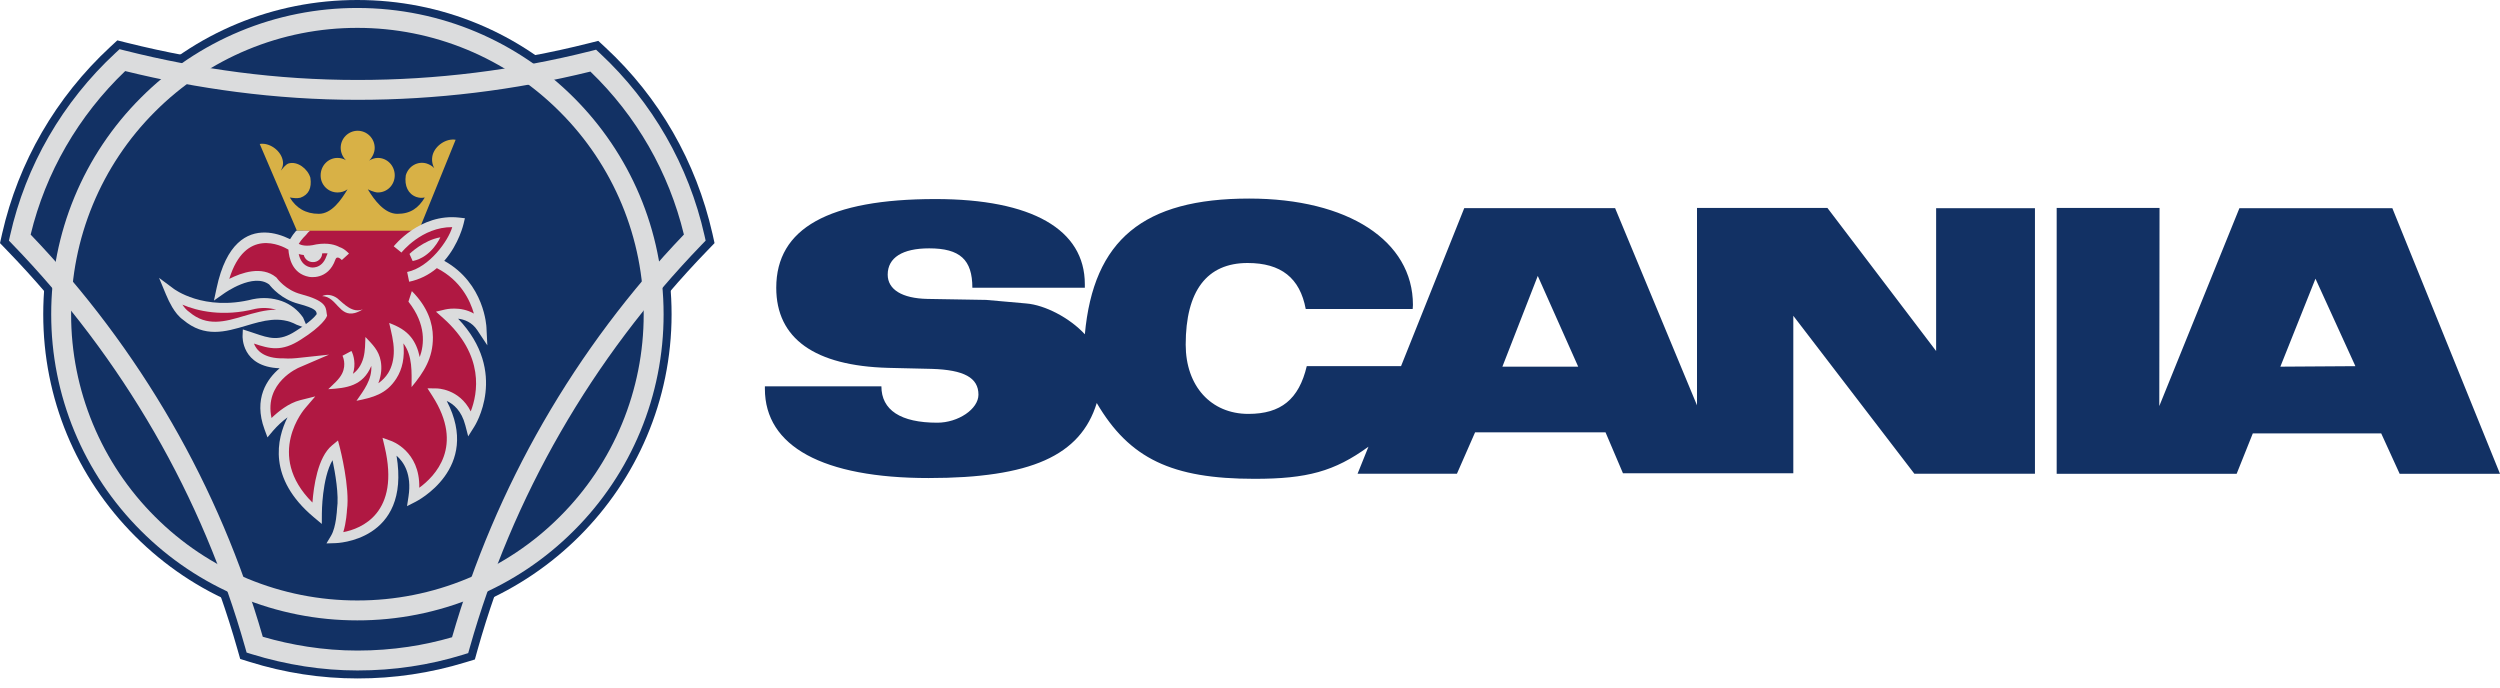 <?xml version="1.0" encoding="UTF-8"?> <svg xmlns="http://www.w3.org/2000/svg" width="200" height="55" viewBox="0 0 200 55" fill="none"> <path fill-rule="evenodd" clip-rule="evenodd" d="M28.603 5.738C34.869 5.738 41.093 4.979 47.103 3.46L47.863 3.269L48.432 3.796C52.734 7.783 55.687 12.93 56.995 18.689L57.163 19.448L56.615 20.017C47.925 28.983 41.555 40.056 38.201 51.997L37.99 52.757L37.231 52.988C34.435 53.845 31.527 54.279 28.602 54.275C25.691 54.275 22.781 53.833 19.955 52.946L19.216 52.715L19.006 51.978C15.63 40.056 9.26 29.006 0.549 20.018L0 19.449L0.17 18.69C1.477 12.953 4.471 7.785 8.817 3.755L9.387 3.229L10.146 3.419C16.306 4.957 22.507 5.738 28.603 5.738Z" fill="#123164"></path> <path fill-rule="evenodd" clip-rule="evenodd" d="M3.459 25.144C3.459 18.415 6.075 12.108 10.821 7.363C15.568 2.617 21.874 0 28.583 0C35.312 0 41.62 2.616 46.365 7.363C51.111 12.108 53.727 18.415 53.727 25.144C53.727 38.983 42.441 50.267 28.583 50.267C21.874 50.267 15.568 47.651 10.821 42.906C6.075 38.158 3.459 31.852 3.459 25.144Z" fill="#123164"></path> <path d="M10.015 5.686C8.159 7.46 6.564 9.489 5.278 11.711C4.003 13.915 3.051 16.291 2.452 18.767C6.799 23.303 10.584 28.345 13.726 33.785C16.845 39.186 19.295 44.947 21.022 50.941C22.178 51.279 23.373 51.547 24.601 51.736C25.905 51.937 27.241 52.045 28.603 52.045C29.992 52.045 31.346 51.942 32.663 51.746C33.846 51.57 35.016 51.314 36.164 50.98C37.895 44.969 40.348 39.191 43.468 33.77C46.599 28.334 50.375 23.296 54.712 18.764C53.512 13.794 50.917 9.271 47.232 5.726C41.136 7.227 34.881 7.986 28.603 7.986C25.327 7.986 22.096 7.767 18.915 7.355C15.919 6.967 12.948 6.41 10.015 5.686ZM3.904 10.914C5.341 8.431 7.142 6.178 9.247 4.229L9.565 3.934L9.98 4.039C12.988 4.8 16.037 5.383 19.114 5.784C22.202 6.185 25.363 6.397 28.603 6.397C34.897 6.398 41.167 5.62 47.27 4.081L47.686 3.975L48.004 4.271C52.192 8.172 55.103 13.248 56.358 18.832L56.452 19.25L56.154 19.557C51.783 24.077 47.986 29.119 44.848 34.567C41.719 40 39.276 45.799 37.574 51.833L37.457 52.248L37.043 52.377C35.685 52.797 34.298 53.112 32.894 53.321C31.494 53.531 30.062 53.637 28.603 53.637C27.164 53.637 25.747 53.523 24.364 53.31C22.936 53.088 21.526 52.762 20.145 52.335L19.729 52.206L19.612 51.791C17.914 45.775 15.474 39.993 12.346 34.581C9.197 29.128 5.389 24.082 1.009 19.557L0.714 19.25L0.808 18.832C1.432 16.051 2.476 13.381 3.904 10.914Z" fill="#DBDCDD"></path> <path d="M4.097 25.144C4.092 21.926 4.724 18.74 5.955 15.767C7.185 12.794 8.991 10.093 11.268 7.82C13.538 5.541 16.237 3.733 19.208 2.501C22.179 1.268 25.365 0.635 28.582 0.638C35.35 0.638 41.477 3.38 45.912 7.815C50.347 12.249 53.088 18.375 53.088 25.144C53.092 28.361 52.459 31.546 51.226 34.518C49.994 37.489 48.186 40.187 45.906 42.457C43.633 44.735 40.933 46.541 37.96 47.772C34.987 49.003 31.799 49.635 28.582 49.63C25.366 49.633 22.18 49.001 19.209 47.77C16.238 46.539 13.54 44.732 11.269 42.455C8.992 40.184 7.187 37.486 5.956 34.515C4.725 31.544 4.093 28.36 4.097 25.144ZM12.394 8.939C10.264 11.066 8.576 13.592 7.426 16.373C6.275 19.154 5.685 22.134 5.69 25.144C5.686 28.151 6.277 31.129 7.428 33.907C8.578 36.684 10.267 39.207 12.396 41.331C14.519 43.459 17.042 45.148 19.82 46.299C22.597 47.45 25.575 48.04 28.582 48.037C31.591 48.041 34.571 47.451 37.352 46.301C40.133 45.151 42.659 43.462 44.785 41.333C46.916 39.21 48.605 36.687 49.757 33.908C50.908 31.13 51.499 28.151 51.495 25.144C51.499 22.134 50.909 19.153 49.757 16.372C48.606 13.592 46.916 11.066 44.785 8.94C42.66 6.809 40.134 5.12 37.353 3.968C34.572 2.817 31.591 2.226 28.582 2.23C25.574 2.227 22.596 2.817 19.818 3.969C17.04 5.12 14.517 6.809 12.394 8.939Z" fill="#DBDCDD"></path> <path d="M20.26 23.932C21.018 23.776 21.805 23.829 22.537 24.085C23.232 24.334 23.831 24.796 24.248 25.406L24.634 26.31L23.732 25.979C22.391 25.254 21.04 25.655 19.713 26.05C18.027 26.55 16.372 27.042 14.647 25.583C14.296 25.335 14.008 24.959 13.779 24.576C13.589 24.251 13.422 23.914 13.28 23.565L12.725 22.231L13.885 23.093C13.891 23.099 16.287 24.941 20.238 23.934L20.26 23.932Z" fill="#DBDCDD"></path> <path fill-rule="evenodd" clip-rule="evenodd" d="M28.055 17.34C26.367 17.34 24.806 17.656 24.195 18.521C24.195 18.521 23.519 19.153 23.392 19.702C23.392 19.702 19.069 16.769 17.718 23.14C17.718 23.14 20.335 21.262 21.832 22.485C21.832 22.485 22.591 23.562 23.984 23.919C25.882 24.427 25.672 24.806 25.756 25.206C25.756 25.206 25.503 25.797 23.858 26.83C22.234 27.884 21.305 27.378 19.808 26.894C19.808 26.894 19.703 29.108 22.677 29.066C22.677 29.066 23.163 29.108 23.752 29.046C23.752 29.046 20.187 30.541 21.538 34.214C21.538 34.214 22.761 32.735 24.112 32.397C24.112 32.397 20.25 36.784 25.357 41.068C25.357 41.068 25.357 37.145 26.812 35.942C26.812 35.942 27.613 39.062 27.36 40.772C27.36 40.772 27.296 42.269 26.831 43.05C26.831 43.05 32.886 42.924 31.156 35.646C31.156 35.646 33.582 36.469 33.076 39.781C33.076 39.781 38.517 37.06 34.932 31.47C34.932 31.47 36.978 31.47 37.611 33.916C37.611 33.916 40.522 29.423 35.712 25.14C35.712 25.14 37.526 24.698 38.517 26.195C38.517 26.195 38.391 22.778 35.164 21.112C34.426 20.71 35.586 19.529 35.29 18.876L28.055 17.34Z" fill="#B01842"></path> <path fill-rule="evenodd" clip-rule="evenodd" d="M31.81 19.955C31.81 19.955 33.772 17.465 36.703 17.803C36.703 17.803 35.882 21.474 32.653 22.149L31.81 19.955Z" fill="#B01842"></path> <path fill-rule="evenodd" clip-rule="evenodd" d="M32.759 20.314C32.759 20.314 33.877 19.217 35.227 18.985C35.227 18.985 34.553 20.568 33.013 20.883L32.759 20.314ZM26.978 23.857C26.621 23.605 26.155 23.499 25.775 23.688C26.936 23.73 27.126 25.376 28.392 25.039C28.624 24.975 28.834 24.871 29.024 24.743C28.203 25.08 27.527 24.321 26.978 23.857ZM33.579 28.566C33.434 27.885 33.202 27.372 32.876 26.968C32.458 26.449 31.883 26.113 31.134 25.84C31.3 26.567 31.5 27.292 31.505 28.043C31.51 28.743 31.358 29.348 31.05 29.848C30.847 30.169 30.581 30.445 30.267 30.66C30.529 29.964 30.546 29.372 30.462 28.901C30.306 28.024 29.804 27.565 29.235 26.959C29.211 27.499 29.219 28.052 29.084 28.582C28.909 29.251 28.576 29.657 28.235 29.904C28.48 29.148 28.304 28.437 28.117 28.078L27.4 28.458C27.412 28.491 27.733 29.138 27.371 29.878C27.13 30.369 26.642 30.754 26.261 31.135C27.712 31.049 29.028 30.895 29.704 29.275C29.771 30.359 29.107 31.226 28.518 32.064C29.815 31.803 30.904 31.541 31.703 30.29C32.202 29.518 32.383 28.581 32.272 27.468C33.02 28.472 32.926 29.779 32.926 30.966C33.911 29.772 34.644 28.648 34.632 26.971C34.624 25.857 34.224 24.563 32.948 23.288L32.674 24.132C34.112 25.957 33.944 27.57 33.579 28.566Z" fill="#DBDCDD"></path> <path d="M22.095 24.775C21.552 24.62 20.98 24.598 20.426 24.708C17.799 25.376 15.774 24.872 14.59 24.373C14.745 24.602 14.922 24.808 15.117 24.942L15.136 24.956L15.149 24.965C16.553 26.159 18.008 25.727 19.49 25.286C20.344 25.035 21.206 24.779 22.095 24.775Z" fill="#B01842"></path> <path fill-rule="evenodd" clip-rule="evenodd" d="M29.425 15.146C29.932 15.989 30.754 17.107 31.788 17.107C32.842 17.107 33.476 16.643 33.983 15.8C33.687 15.842 33.603 15.842 33.308 15.758C32.653 15.524 32.337 14.871 32.463 14.028C32.675 13.291 33.412 12.867 34.13 13.079C34.383 13.163 34.595 13.291 34.743 13.458C34.564 13.129 34.518 12.744 34.615 12.383C34.826 11.645 35.691 11.053 36.451 11.18L33.498 18.457H23.752L20.778 11.517C21.517 11.39 22.382 11.981 22.592 12.719C22.698 13.077 22.634 13.352 22.466 13.647C22.614 13.478 22.846 13.162 23.078 13.078C23.795 12.867 24.618 13.5 24.83 14.217C24.956 15.06 24.682 15.587 24.027 15.819C23.732 15.884 23.479 15.841 23.184 15.799C23.691 16.642 24.45 17.106 25.505 17.106C26.538 17.106 27.297 15.989 27.804 15.144C27.571 15.312 27.29 15.4 27.002 15.397C26.823 15.397 26.646 15.361 26.48 15.292C26.315 15.223 26.165 15.122 26.04 14.994C25.914 14.867 25.815 14.715 25.748 14.549C25.681 14.383 25.649 14.205 25.651 14.026C25.651 13.266 26.243 12.633 27.002 12.633C27.234 12.633 27.488 12.697 27.677 12.823C27.412 12.56 27.26 12.205 27.255 11.832C27.253 11.471 27.394 11.125 27.647 10.868C27.9 10.611 28.244 10.465 28.604 10.46C29.363 10.46 29.976 11.073 29.976 11.832C29.976 12.211 29.786 12.591 29.533 12.845C29.745 12.718 29.976 12.633 30.228 12.633C30.988 12.633 31.579 13.266 31.579 14.026C31.579 14.785 30.988 15.397 30.228 15.397C29.932 15.398 29.425 15.146 29.425 15.146Z" fill="#D8B146"></path> <path d="M26.208 20.271C26.064 20.259 25.92 20.259 25.777 20.27C25.771 20.46 25.69 20.64 25.552 20.771C25.413 20.901 25.229 20.972 25.039 20.967C24.87 20.971 24.704 20.917 24.57 20.815C24.436 20.712 24.34 20.566 24.299 20.402C24.163 20.387 24.029 20.361 23.898 20.322C23.991 20.757 24.235 21.272 24.857 21.39C24.859 21.391 25.736 21.576 26.111 20.503L26.112 20.499C26.141 20.414 26.173 20.339 26.208 20.271ZM24.802 18.459C24.694 18.542 24.599 18.64 24.519 18.751L24.497 18.781L24.469 18.809C24.468 18.81 24.1 19.156 23.898 19.511C24.102 19.62 24.525 19.744 25.261 19.56L25.291 19.553C26.26 19.389 26.867 19.606 27.157 19.765C27.569 19.89 27.916 20.285 27.918 20.286L27.346 20.805C27.345 20.803 26.97 20.383 26.835 20.76H26.834C26.238 22.466 24.718 22.148 24.714 22.146C23.36 21.891 23.113 20.593 23.074 19.969C22.503 19.633 19.619 18.177 18.342 22.309C19.323 21.811 20.942 21.246 22.083 22.177L22.127 22.215L22.153 22.251C22.155 22.253 22.833 23.213 24.081 23.535L24.083 23.536C26.011 24.05 26.07 24.53 26.127 25.014C26.132 25.057 26.137 25.101 26.143 25.127L26.169 25.248L26.12 25.362C26.12 25.365 25.817 26.068 24.069 27.167C22.529 28.165 21.573 27.907 20.314 27.485C20.516 28.005 21.081 28.692 22.671 28.669H22.698C22.7 28.669 23.167 28.709 23.709 28.651L26.324 28.371L23.908 29.411C23.9 29.416 21.105 30.589 21.723 33.441C22.234 32.945 23.09 32.245 24.014 32.014L25.222 31.711L24.412 32.658C24.403 32.669 21.143 36.375 24.996 40.204C25.09 38.926 25.417 36.578 26.557 35.636L27.039 35.238L27.196 35.842C27.198 35.851 28.008 39.007 27.758 40.798C27.752 40.91 27.702 41.794 27.463 42.572C28.878 42.299 32.041 41.087 30.77 35.737L30.601 35.024L31.29 35.273C31.297 35.275 33.607 36.059 33.542 39.02C34.787 38.116 37.171 35.7 34.597 31.688L34.197 31.064L34.935 31.075C34.942 31.075 36.735 31.075 37.659 32.913C38.208 31.506 38.81 28.434 35.447 25.441L34.877 24.934L35.619 24.757C35.624 24.756 36.83 24.461 37.912 25.087C37.606 24.016 36.848 22.432 34.981 21.468L34.974 21.464C34.965 21.459 34.957 21.455 34.949 21.45C34.313 21.993 33.551 22.368 32.733 22.539L32.572 21.759C34.367 21.384 35.877 19.235 36.179 18.17C33.732 18.155 32.122 20.198 32.117 20.204L31.498 19.705C31.505 19.697 33.596 17.045 36.747 17.408L37.192 17.459L37.089 17.894C37.088 17.901 36.725 19.52 35.541 20.867C38.785 22.674 38.913 26.169 38.915 26.179L38.987 27.629L38.185 26.417C37.757 25.771 37.144 25.553 36.648 25.495C40.749 29.8 37.954 34.117 37.945 34.13L37.455 34.909L37.225 34.02C36.923 32.851 36.273 32.32 35.74 32.075C38.557 37.488 33.27 40.13 33.254 40.139L32.562 40.493L32.68 39.724C32.956 37.917 32.291 36.944 31.723 36.454C32.87 43.324 26.861 43.451 26.842 43.451L26.116 43.474L26.488 42.85C26.9 42.157 26.959 40.765 26.959 40.76V40.745L26.962 40.716C27.128 39.599 26.814 37.827 26.602 36.815C25.752 38.268 25.75 41.06 25.75 41.071L25.745 41.916L25.097 41.373C21.386 38.261 22.15 35.085 23.001 33.389C22.575 33.705 22.185 34.067 21.838 34.468L21.398 34.991L21.161 34.349C20.253 31.88 21.369 30.308 22.371 29.461C19.289 29.35 19.405 26.885 19.406 26.877L19.427 26.354L19.925 26.515C20.12 26.579 20.257 26.625 20.392 26.671C21.529 27.057 22.348 27.334 23.637 26.497L23.642 26.495C24.82 25.755 25.215 25.303 25.337 25.13L25.334 25.106C25.309 24.892 25.283 24.678 23.882 24.304C22.516 23.952 21.704 22.976 21.538 22.762C20.268 21.797 17.95 23.459 17.943 23.463L17.115 24.044L17.326 23.057C18.096 19.418 19.779 18.576 21.21 18.602C21.909 18.614 22.583 18.832 23.207 19.133C23.348 18.894 23.511 18.668 23.693 18.458H24.802V18.459Z" fill="#DBDCDD"></path> <path fill-rule="evenodd" clip-rule="evenodd" d="M191.387 16.654H179.153L172.743 32.487L172.763 16.635H164.534V37.906H178.931L180.225 34.67H190.496L191.974 37.906H200L191.387 16.654ZM154.888 28.079L146.193 16.634H135.76V32.426L129.209 16.653H117.139L112.083 29.292H104.541C103.914 31.939 102.479 33.112 99.87 33.112C96.878 33.112 94.856 30.887 94.856 27.571C94.856 23.265 96.554 21.04 99.809 21.04C102.479 21.04 103.995 22.234 104.459 24.721H113.015L113.035 24.396C113.035 19.26 107.839 15.885 99.932 15.885C91.481 15.885 87.477 19.181 86.788 26.743C85.577 25.428 83.594 24.397 82.098 24.277L78.902 23.993L74.191 23.913C72.17 23.872 71.016 23.164 71.016 21.971C71.016 20.617 72.189 19.868 74.332 19.868C76.798 19.868 77.789 20.777 77.789 23.021H86.787V22.738C86.787 18.351 82.542 15.924 74.838 15.924C66.285 15.924 62.1 18.269 62.1 23.02C62.1 27.085 65.174 29.268 71.057 29.429L74.555 29.511C77.124 29.591 78.276 30.218 78.276 31.573C78.276 32.725 76.658 33.816 74.981 33.816C72.048 33.816 70.512 32.805 70.512 30.904H61.191V31.107C61.191 35.717 65.842 38.243 74.293 38.243C82.443 38.243 86.446 36.466 87.74 32.24C90.348 36.688 93.745 38.306 100.357 38.306C104.563 38.306 106.745 37.718 109.477 35.736L108.605 37.901H116.553L118.008 34.584H128.441L129.837 37.861H143.465V25.263L153.151 37.901H162.796V16.654H154.89V28.079H154.888ZM182.428 29.333L185.238 22.295L188.432 29.293L182.428 29.333ZM120.191 29.333L123.022 22.073L126.256 29.333H120.191Z" fill="#123164"></path> </svg> 